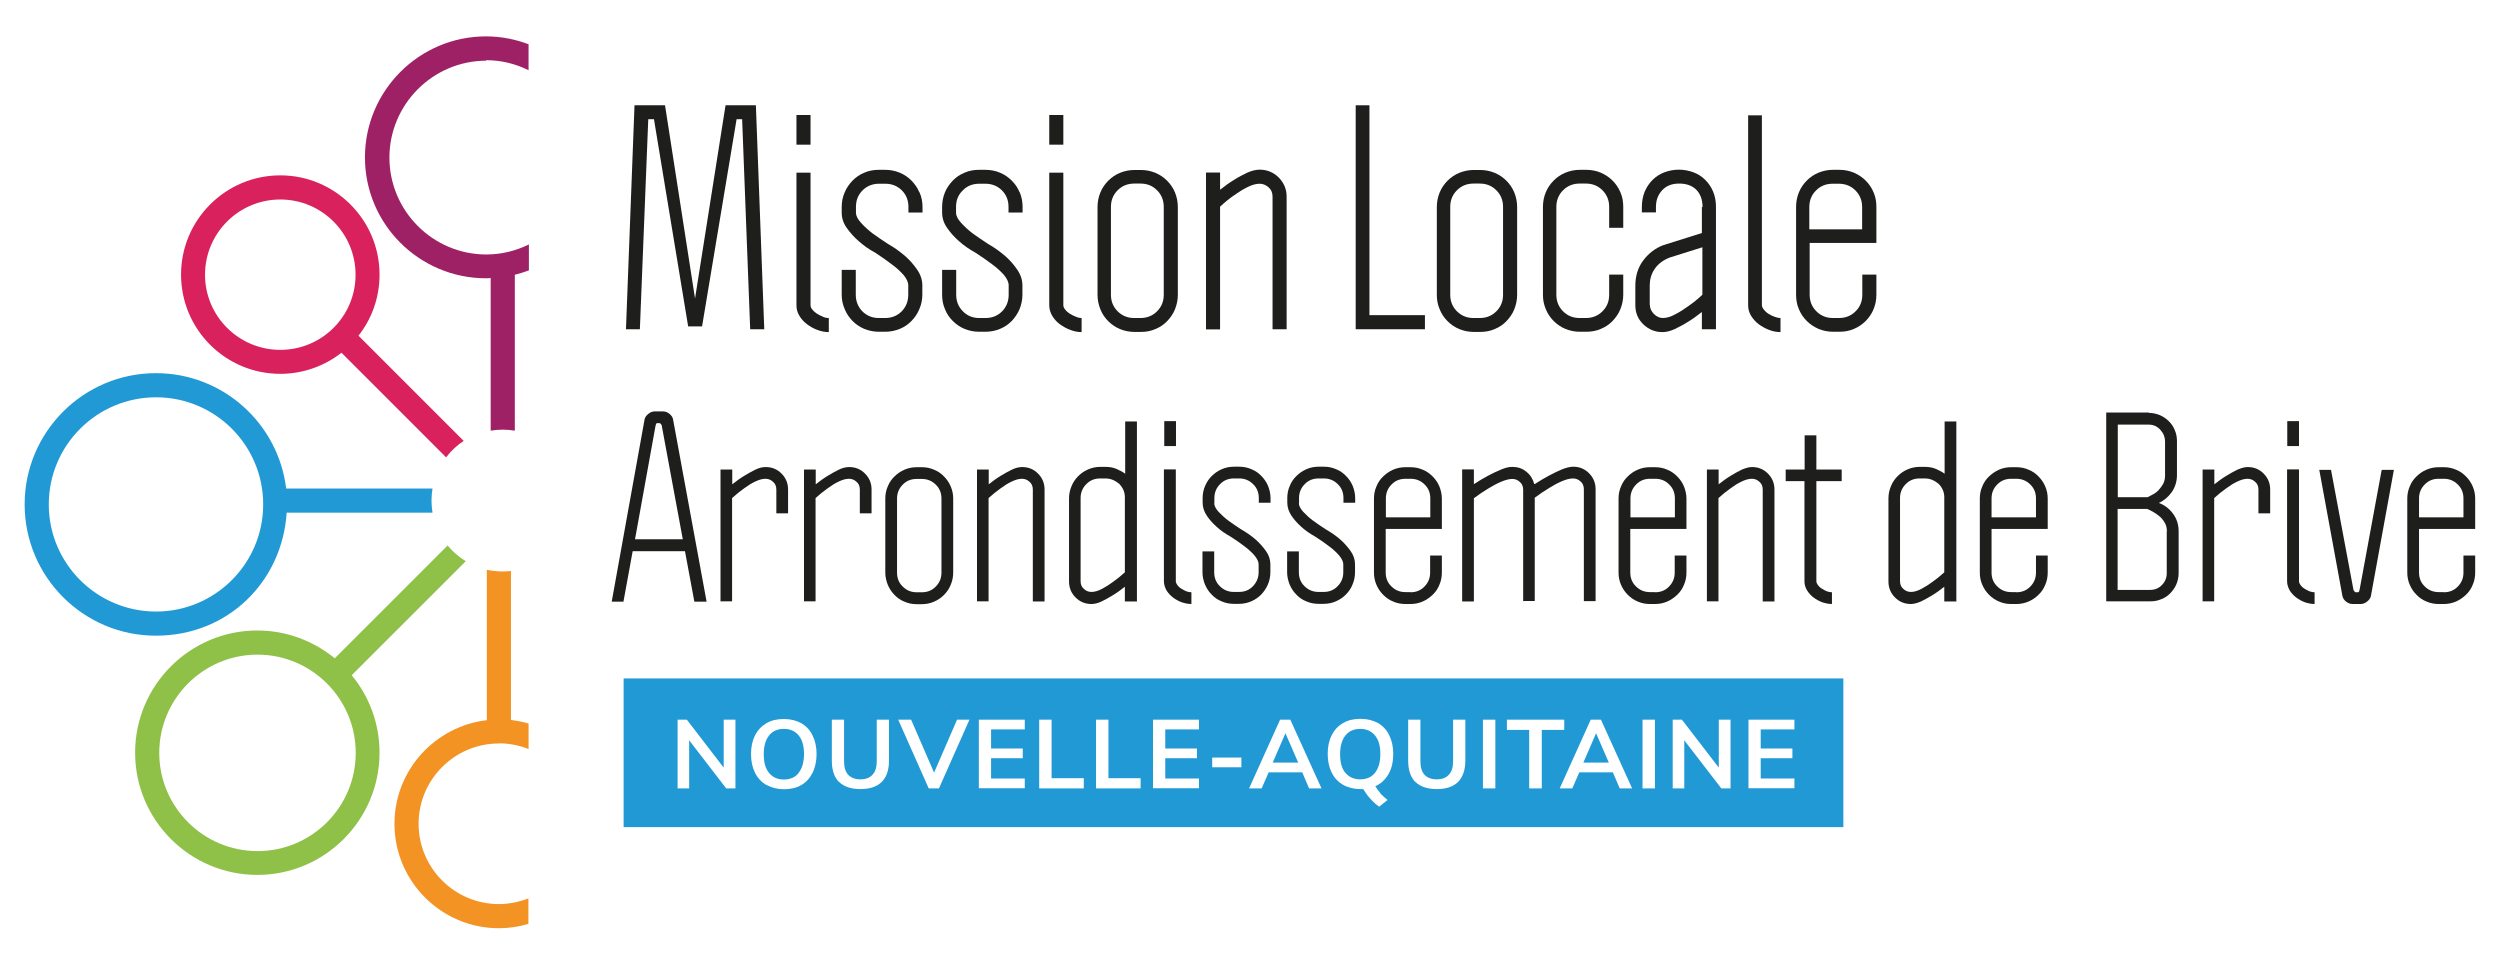 <?xml version="1.0" encoding="UTF-8"?>
<svg id="Layer_2" xmlns="http://www.w3.org/2000/svg" viewBox="0 0 149.13 57.52">
  <defs>
    <style>
      .cls-1 {
        fill: #fff;
      }

      .cls-2 {
        fill: #f39324;
      }

      .cls-3 {
        fill: #1e1e1c;
      }

      .cls-4 {
        fill: #2199d5;
      }

      .cls-5 {
        fill: #8fc047;
      }

      .cls-6 {
        fill: #d9215d;
      }

      .cls-7 {
        fill: #9f2165;
      }
    </style>
  </defs>
  <g id="Layer_1-2" data-name="Layer_1">
    <g>
      <g id="Calque_2">
        <rect class="cls-1" width="149.13" height="57.52"/>
      </g>
      <g id="Calque_1">
        <g>
          <path class="cls-4" d="M25.81,29.14h-8.74c-.47-3.87-3.76-6.88-7.77-6.88-4.32,0-7.83,3.51-7.83,7.83s3.51,7.83,7.83,7.83,7.54-3.25,7.8-7.34h8.7c-.04-.24-.06-.47-.06-.72s.02-.48.06-.72h0ZM9.31,36.48c-3.53,0-6.4-2.86-6.4-6.39s2.87-6.39,6.4-6.39,6.39,2.86,6.39,6.39-2.87,6.39-6.39,6.39Z"/>
          <path class="cls-6" d="M21.38,20.03c.79-1,1.26-2.26,1.26-3.65,0-3.27-2.66-5.92-5.92-5.92s-5.92,2.65-5.92,5.92,2.65,5.92,5.92,5.92c1.37,0,2.64-.47,3.65-1.26l6.24,6.24c.29-.38.65-.72,1.05-.98l-6.28-6.28h0ZM12.23,16.39c0-2.48,2.01-4.49,4.49-4.49s4.49,2.01,4.49,4.49-2.01,4.48-4.49,4.48-4.49-2.01-4.49-4.48Z"/>
          <path class="cls-7" d="M28.99,3.59c.92,0,1.78.22,2.54.6v-1.55c-.79-.3-1.65-.47-2.54-.47-3.98,0-7.22,3.24-7.22,7.22s3.24,7.21,7.22,7.21c.09,0,.18,0,.28-.02v9.11c.24-.04.47-.06.72-.06s.48.02.72.06v-9.3c.28-.07.57-.16.84-.26v-1.55c-.77.38-1.63.6-2.54.6-3.19,0-5.78-2.6-5.78-5.78s2.6-5.78,5.78-5.78h0l-.02-.03Z"/>
          <path class="cls-2" d="M29.77,44.34c.62,0,1.22.13,1.76.34v-1.52c-.34-.1-.69-.17-1.05-.21v-8.89c-.17.02-.33.03-.51.03-.32,0-.63-.04-.93-.1v8.97c-3.09.36-5.51,2.99-5.51,6.18,0,3.43,2.79,6.23,6.23,6.23.61,0,1.21-.09,1.76-.26v-1.52c-.54.21-1.14.34-1.76.34-2.64,0-4.79-2.15-4.79-4.79s2.15-4.79,4.79-4.79h.01Z"/>
          <path class="cls-5" d="M27.79,33.48c-.41-.25-.78-.57-1.09-.94l-6.73,6.73c-1.26-1.03-2.87-1.66-4.62-1.66-4.02,0-7.29,3.27-7.29,7.29s3.27,7.29,7.29,7.29,7.29-3.27,7.29-7.29c0-1.75-.62-3.36-1.66-4.62l6.8-6.8h0ZM21.22,44.91c0,3.24-2.63,5.86-5.86,5.86s-5.86-2.63-5.86-5.86,2.63-5.86,5.86-5.86,5.86,2.63,5.86,5.86Z"/>
          <path class="cls-3" d="M54.85,11.47c.12.27.18.56.18.87v.34h-.84v-.34c0-.39-.13-.72-.39-.98-.27-.27-.6-.4-.99-.4h-.37c-.39,0-.72.13-.99.4-.26.26-.39.59-.39.98v.34c0,.19.1.39.3.61s.43.43.66.61c.29.21.61.43.95.65.39.22.73.47,1.03.73.25.22.49.48.7.79.21.3.32.62.32.95v.56c0,.3-.06.59-.18.86-.11.28-.28.51-.47.71-.21.21-.43.36-.7.47s-.56.17-.87.17h-.37c-.31,0-.6-.06-.87-.17s-.51-.28-.7-.47c-.2-.21-.36-.43-.47-.71-.12-.27-.18-.56-.18-.86v-1.48h.84v1.48c0,.39.13.72.39.99.27.27.6.4.99.4h.37c.39,0,.72-.13.99-.4.26-.27.39-.6.39-.99v-.56c0-.19-.1-.4-.29-.63-.21-.23-.43-.43-.69-.62-.29-.22-.61-.45-.98-.69-.39-.21-.71-.44-1-.7-.26-.22-.49-.48-.7-.77s-.31-.6-.31-.93v-.34c0-.31.06-.6.18-.87.11-.27.28-.5.47-.7.21-.21.43-.36.7-.47.27-.12.56-.17.87-.17h.37c.31,0,.6.06.87.17.27.11.51.28.7.47.2.21.36.43.47.7h.01Z"/>
          <path class="cls-3" d="M64.52,18.97v.84c-.22,0-.44-.04-.67-.13-.23-.08-.43-.2-.63-.34-.19-.14-.34-.31-.46-.51-.11-.2-.17-.4-.17-.62v-7.91h.84v7.91c0,.08.04.17.11.26s.16.17.27.24.23.13.36.18c.13.06.25.08.36.08h-.01Z"/>
          <path class="cls-3" d="M60.83,11.47c.11.27.17.56.17.87v.34h-.84v-.34c0-.39-.13-.72-.39-.98-.27-.27-.6-.4-.99-.4h-.37c-.39,0-.72.13-.98.4-.27.26-.4.59-.4.98v.34c0,.19.1.39.3.61s.43.43.66.61c.29.21.61.43.95.65.39.22.73.47,1.03.73.25.22.49.48.7.79.21.3.32.62.32.95v.56c0,.3-.06.59-.17.86-.12.28-.28.51-.47.71-.21.21-.43.36-.7.47-.26.11-.56.17-.87.17h-.37c-.31,0-.6-.06-.87-.17s-.51-.28-.7-.47c-.21-.21-.36-.43-.47-.71-.12-.27-.17-.56-.17-.86v-1.48h.84v1.48c0,.39.13.72.4.99.26.27.59.4.98.4h.37c.39,0,.72-.13.99-.4.26-.27.39-.6.39-.99v-.56c0-.19-.1-.4-.29-.63-.21-.23-.43-.43-.69-.62-.29-.22-.62-.45-.99-.69-.38-.21-.71-.44-1-.7-.25-.22-.49-.48-.69-.77-.21-.29-.31-.6-.31-.93v-.34c0-.31.06-.6.17-.87s.28-.5.47-.7.43-.36.7-.47c.27-.12.56-.17.87-.17h.37c.31,0,.61.06.87.17.27.11.51.28.7.47.21.21.36.43.47.7h.01Z"/>
          <path class="cls-3" d="M49.07,18.89c.13.06.25.08.37.08v.84c-.22,0-.45-.04-.68-.13-.23-.08-.43-.2-.62-.34s-.34-.31-.46-.51c-.12-.2-.17-.4-.17-.62v-7.91h.84v7.91c0,.08.03.17.11.26.07.09.16.17.27.24s.22.13.36.18h-.02Z"/>
          <polygon class="cls-3" points="45.09 6.28 45.59 19.64 44.75 19.64 44.27 7.11 43.94 7.11 41.88 19.47 41.05 19.47 39.01 7.11 38.67 7.11 38.17 19.64 37.34 19.64 37.85 6.28 39.67 6.28 41.46 17.81 43.28 6.28 45.09 6.28"/>
          <path class="cls-3" d="M47.51,6.86v1.77h.84v-1.77h-.84Z"/>
          <path class="cls-3" d="M62.59,6.86v1.77h.84v-1.77h-.84Z"/>
          <path class="cls-3" d="M69.42,12.34c0-.39-.13-.72-.4-.99-.27-.27-.59-.4-.99-.4h-.37c-.39,0-.72.13-.99.4s-.4.6-.4.99v5.24c0,.39.13.72.4.99.27.27.6.4.99.4h.37c.39,0,.72-.13.99-.4s.4-.59.4-.99v-5.24ZM70.26,17.59c0,.3-.06.58-.17.86s-.28.51-.47.71-.43.36-.7.47c-.27.12-.56.17-.87.17h-.37c-.32,0-.6-.06-.87-.17s-.51-.28-.7-.47-.36-.43-.47-.71-.17-.56-.17-.86v-5.24c0-.32.06-.6.17-.87s.28-.51.47-.7.43-.36.7-.47.56-.17.87-.17h.37c.32,0,.6.06.87.17s.51.28.7.47.36.43.47.7.17.56.17.87v5.24Z"/>
          <path class="cls-3" d="M71.94,19.64v-9.35h.84v1.03c.28-.22.56-.43.85-.6.24-.16.51-.29.77-.42.28-.12.52-.18.74-.18.44,0,.83.16,1.14.47.31.32.47.69.47,1.14v7.91h-.84v-7.91c0-.24-.08-.42-.24-.56-.16-.14-.34-.21-.53-.21-.22,0-.47.07-.74.21-.28.14-.53.3-.77.47-.29.2-.58.43-.85.69v7.32h-.84Z"/>
          <path class="cls-3" d="M81.69,18.8h3.31v.84h-4.13V6.28h.82v12.52Z"/>
          <path class="cls-3" d="M89.66,12.34c0-.39-.13-.72-.4-.99s-.6-.4-.99-.4h-.37c-.39,0-.72.13-.99.4s-.4.6-.4.99v5.24c0,.39.13.72.4.99.27.27.6.4.99.4h.37c.39,0,.72-.13.99-.4s.4-.59.4-.99v-5.24ZM90.5,17.59c0,.3-.06.58-.17.86s-.28.51-.47.71-.43.36-.7.47c-.27.12-.56.17-.87.17h-.37c-.32,0-.6-.06-.87-.17s-.51-.28-.7-.47-.36-.43-.47-.71c-.12-.28-.17-.56-.17-.86v-5.24c0-.32.06-.6.17-.87s.28-.51.47-.7.43-.36.7-.47.56-.17.87-.17h.37c.31,0,.6.06.87.17s.51.28.7.47.36.43.47.7.17.56.17.87v5.24Z"/>
          <path class="cls-3" d="M95.99,16.38h.84v1.2c0,.3-.06.58-.17.86s-.28.51-.47.71-.43.36-.7.47c-.27.12-.56.17-.87.17h-.37c-.32,0-.6-.06-.87-.17s-.51-.28-.7-.47-.36-.43-.47-.71c-.12-.28-.17-.56-.17-.86v-5.24c0-.32.06-.6.17-.87s.28-.51.47-.7.43-.36.7-.47.56-.17.87-.17h.37c.31,0,.6.06.87.17.27.12.51.28.7.47s.36.43.47.7c.12.27.17.56.17.87v1.25h-.84v-1.25c0-.39-.13-.72-.4-.99s-.6-.4-.99-.4h-.37c-.39,0-.72.13-.99.4s-.4.6-.4.99v5.24c0,.39.13.72.4.99.27.27.6.4.99.4h.37c.39,0,.72-.13.99-.4s.4-.59.4-.99v-1.2Z"/>
          <path class="cls-3" d="M98.42,18.2c0,.19.08.36.24.53.16.16.34.24.53.24.22,0,.47-.07.74-.22.28-.14.53-.31.77-.48.29-.2.58-.43.85-.69v-2.83l-1.97.62c-.39.16-.68.38-.88.68-.2.29-.29.62-.29.99v1.15h0ZM101.56,12.34c0-.43-.13-.77-.37-1.02-.24-.24-.58-.37-1.02-.37s-.77.13-1.02.4-.37.6-.37.99v.33h-.84v-.33c0-.33.06-.64.17-.91.12-.28.28-.51.47-.7s.43-.35.7-.45.56-.16.87-.16.6.06.87.16c.27.1.5.25.7.45s.36.43.47.7c.12.28.17.58.17.91v7.3h-.84v-1.03c-.28.22-.56.43-.85.6-.24.16-.51.29-.77.42-.28.13-.52.18-.74.18-.44,0-.82-.16-1.14-.47-.32-.31-.47-.69-.47-1.14v-1.15c0-.59.16-1.1.47-1.51.31-.42.7-.72,1.18-.91l2.32-.73v-1.55h.04Z"/>
          <path class="cls-3" d="M104.26,6.88h.84v11.32c0,.08.04.17.11.26s.16.18.27.25c.1.07.23.13.36.18s.25.08.37.08v.84c-.22,0-.45-.04-.68-.13s-.43-.2-.62-.34-.34-.32-.46-.51c-.12-.2-.17-.4-.17-.62V6.89h-.02Z"/>
          <path class="cls-3" d="M111.08,13.68v-1.33c0-.39-.13-.72-.4-.99s-.6-.4-.99-.4h-.37c-.39,0-.72.13-.99.4s-.4.6-.4.99v1.33h3.15ZM109.7,18.97c.39,0,.72-.13.99-.4s.4-.59.4-.99v-1.2h.84v1.2c0,.32-.06.6-.17.87s-.28.51-.47.7-.43.36-.7.47c-.27.12-.56.17-.87.17h-.37c-.32,0-.6-.06-.87-.17-.27-.12-.51-.28-.7-.47s-.36-.43-.47-.7c-.12-.27-.17-.56-.17-.87v-5.24c0-.32.06-.6.17-.87s.28-.51.47-.7.43-.36.7-.47.56-.17.87-.17h.37c.31,0,.6.06.87.17.27.12.51.28.7.47s.36.43.47.7c.12.27.17.56.17.87v2.15h-3.98v3.09c0,.39.13.72.4.99s.6.4.99.4h.37,0Z"/>
          <path class="cls-3" d="M37.86,32.17h2.87l-1.25-6.75s0-.07-.03-.09c-.04-.06-.08-.09-.11-.09h-.11c-.06,0-.09.02-.1.07-.02.05-.02.09-.03.11l-1.22,6.75h-.02ZM41.42,35.89l-.56-3.01h-3.12l-.55,3.01h-.7l1.96-10.87c.02-.11.09-.22.21-.32s.25-.16.4-.16h.48c.15,0,.28.05.4.15.12.1.19.21.21.33l2,10.87h-.73Z"/>
          <path class="cls-3" d="M42.98,35.89v-7.88h.7v.88c.24-.19.47-.36.72-.51.21-.13.43-.25.65-.36s.43-.16.62-.16c.38,0,.69.13.95.39s.39.58.39.95v1.42h-.7v-1.42c0-.2-.07-.36-.21-.47-.13-.12-.28-.17-.44-.17-.19,0-.39.06-.62.17s-.45.25-.65.4c-.24.17-.48.36-.72.58v6.16h-.7v.02Z"/>
          <path class="cls-3" d="M47.96,35.89v-7.88h.7v.88c.24-.19.47-.36.72-.51.21-.13.43-.25.65-.36s.44-.16.62-.16c.38,0,.69.13.95.39s.39.58.39.95v1.42h-.7v-1.42c0-.2-.07-.36-.21-.47-.13-.12-.28-.17-.44-.17-.19,0-.39.06-.62.17s-.45.25-.65.4c-.24.17-.48.36-.72.58v6.16h-.7v.02Z"/>
          <path class="cls-3" d="M56.16,29.74c0-.33-.11-.61-.34-.83-.23-.23-.51-.34-.83-.34h-.31c-.33,0-.61.11-.83.34-.23.23-.34.51-.34.83v4.42c0,.33.11.61.34.83.23.23.51.34.83.34h.31c.33,0,.61-.11.83-.34.23-.23.34-.51.34-.83v-4.42ZM56.86,34.16c0,.25-.05.5-.15.73-.09.23-.23.43-.4.6s-.36.3-.59.4c-.23.1-.47.15-.73.15h-.31c-.26,0-.51-.05-.73-.15-.23-.09-.43-.23-.59-.4-.17-.17-.3-.37-.4-.6-.09-.23-.15-.47-.15-.73v-4.42c0-.26.05-.51.15-.73.09-.23.23-.43.4-.59.17-.17.36-.3.59-.4.23-.1.47-.15.73-.15h.31c.26,0,.51.05.73.15.23.09.43.23.59.4.17.17.3.36.4.59s.15.47.15.73v4.42Z"/>
          <path class="cls-3" d="M58.28,35.89v-7.88h.7v.88c.24-.19.47-.36.72-.51.21-.13.43-.25.65-.36s.44-.16.62-.16c.38,0,.69.13.95.39s.39.58.39.95v6.68h-.7v-6.68c0-.2-.07-.36-.21-.47-.13-.12-.28-.17-.44-.17-.19,0-.39.06-.62.17s-.45.25-.65.4c-.24.17-.48.36-.72.58v6.16h-.7v.02Z"/>
          <path class="cls-3" d="M67.1,29.65c0-.15-.03-.29-.09-.43-.06-.13-.14-.25-.25-.36-.11-.09-.23-.17-.37-.23s-.29-.09-.45-.09h-.31c-.33,0-.61.11-.83.34-.23.23-.34.51-.34.83v4.96c0,.2.07.36.21.47.13.12.28.17.44.17.19,0,.39-.06.62-.18s.45-.26.65-.41c.24-.17.48-.36.72-.58v-4.51.02ZM67.8,35.88h-.7v-.88c-.24.19-.47.36-.72.51-.21.13-.43.25-.65.36s-.44.16-.62.16c-.38,0-.69-.13-.95-.39s-.39-.58-.39-.95v-4.96c0-.25.05-.5.15-.73.09-.23.23-.43.4-.6s.36-.3.59-.4.47-.15.73-.15h.31c.24,0,.47.04.67.13s.37.18.5.28v-3.12h.7v10.76h0l-.02-.02Z"/>
          <path class="cls-3" d="M69.44,28h.7v6.68c0,.06.03.13.09.22.06.08.13.15.23.21.09.06.19.11.3.16.11.04.21.06.31.06v.7c-.19,0-.38-.04-.57-.1-.19-.07-.37-.17-.53-.29-.16-.12-.29-.27-.39-.43-.09-.17-.15-.34-.15-.53v-6.68h.01ZM70.15,26.61h-.7v-1.49h.7v1.49Z"/>
          <path class="cls-3" d="M72.43,30.01c0,.16.09.33.25.51.17.18.36.36.56.51.24.18.51.36.8.55.33.19.62.39.88.62.21.19.41.41.59.66.18.25.27.52.27.8v.48c0,.25-.05.5-.15.73s-.24.43-.4.6c-.17.17-.36.3-.59.4-.23.1-.47.15-.73.15h-.31c-.26,0-.51-.05-.73-.15-.23-.09-.43-.23-.59-.4-.17-.17-.3-.37-.4-.6-.09-.23-.15-.47-.15-.73v-1.25h.7v1.25c0,.33.11.61.34.83.23.23.51.34.83.34h.31c.33,0,.61-.11.83-.34.22-.23.34-.51.34-.83v-.48c0-.16-.09-.33-.25-.53-.17-.19-.36-.37-.58-.53-.24-.19-.52-.38-.83-.58-.32-.18-.6-.37-.84-.59-.21-.19-.41-.4-.58-.65s-.26-.51-.26-.79v-.28c0-.26.05-.51.15-.73.1-.23.23-.43.4-.59.17-.17.36-.3.59-.4.23-.1.47-.15.73-.15h.31c.26,0,.51.05.73.15.23.09.43.23.59.4.17.17.3.36.4.59.09.23.15.47.15.73v.28h-.7v-.28c0-.33-.11-.61-.34-.83-.23-.23-.51-.34-.83-.34h-.31c-.33,0-.61.11-.83.34-.23.23-.34.51-.34.83v.28h0v.02Z"/>
          <path class="cls-3" d="M77.48,30.01c0,.16.09.33.25.51.17.18.36.36.56.51.24.18.51.36.8.55.33.19.62.39.88.62.21.19.41.41.59.66.18.25.27.52.27.8v.48c0,.25-.05.5-.15.73-.09.23-.23.43-.4.6s-.36.3-.59.4c-.22.1-.47.15-.73.15h-.31c-.26,0-.51-.05-.73-.15-.23-.09-.43-.23-.59-.4-.17-.17-.3-.37-.4-.6-.09-.23-.15-.47-.15-.73v-1.25h.7v1.25c0,.33.11.61.34.83.23.23.51.34.83.34h.31c.33,0,.61-.11.83-.34.23-.23.34-.51.34-.83v-.48c0-.16-.09-.33-.25-.53-.17-.19-.36-.37-.58-.53-.24-.19-.52-.38-.83-.58-.32-.18-.6-.37-.84-.59-.21-.19-.41-.4-.58-.65s-.26-.51-.26-.79v-.28c0-.26.05-.51.15-.73.09-.23.23-.43.4-.59.17-.17.36-.3.59-.4.22-.1.47-.15.73-.15h.31c.26,0,.51.05.73.15.23.09.43.23.59.4.17.17.3.36.4.59.09.23.15.47.15.73v.28h-.7v-.28c0-.33-.11-.61-.34-.83-.23-.23-.51-.34-.83-.34h-.31c-.33,0-.61.11-.83.34-.23.23-.34.51-.34.83v.28h0v.02Z"/>
          <path class="cls-3" d="M85.32,30.86v-1.13c0-.33-.11-.61-.34-.83-.23-.23-.51-.34-.83-.34h-.31c-.33,0-.61.11-.83.34-.23.23-.34.51-.34.83v1.13h2.65ZM84.14,35.33c.33,0,.61-.11.83-.34.23-.23.34-.51.34-.83v-1.02h.7v1.02c0,.26-.05.51-.15.73-.09.23-.23.43-.4.59s-.36.3-.59.4c-.23.1-.47.15-.73.15h-.31c-.26,0-.51-.05-.73-.15-.23-.09-.42-.23-.59-.4s-.3-.36-.4-.59c-.1-.23-.15-.47-.15-.73v-4.42c0-.26.05-.51.15-.73.09-.23.23-.43.4-.59s.36-.3.59-.4c.23-.1.47-.15.73-.15h.31c.26,0,.51.05.73.15.23.09.42.23.59.4.17.17.3.36.4.59.09.23.15.47.15.73v1.81h-3.35v2.6c0,.33.11.61.34.83.23.23.51.34.83.34h.32,0Z"/>
          <path class="cls-3" d="M90.86,35.89v-6.68c0-.2-.07-.36-.21-.47-.13-.12-.28-.17-.44-.17-.19,0-.41.06-.67.17s-.51.25-.76.4c-.28.17-.57.36-.86.58v6.16h-.7v-7.88h.7v.88c.29-.19.58-.36.86-.51.24-.13.5-.25.76-.36.26-.11.48-.16.67-.16.32,0,.6.09.84.29.24.19.39.43.47.73h.04c.29-.19.58-.36.86-.51.24-.13.5-.25.75-.36.26-.1.48-.16.67-.16.38,0,.69.13.95.39s.39.58.39.95v6.68h-.7v-6.68c0-.2-.07-.36-.21-.47-.13-.12-.28-.17-.44-.17-.19,0-.41.06-.67.17s-.51.25-.75.4c-.28.17-.57.36-.86.58v6.16h-.7v.04Z"/>
          <path class="cls-3" d="M99.91,30.86v-1.13c0-.33-.11-.61-.34-.83-.22-.23-.51-.34-.83-.34h-.31c-.33,0-.61.11-.83.34-.23.23-.34.51-.34.83v1.13h2.65ZM98.73,35.33c.33,0,.61-.11.83-.34.23-.23.34-.51.34-.83v-1.02h.7v1.02c0,.26-.05.51-.15.73-.09.23-.23.43-.4.59s-.36.3-.59.4-.47.15-.73.15h-.31c-.26,0-.51-.05-.73-.15-.22-.09-.42-.23-.59-.4s-.3-.36-.4-.59c-.1-.23-.15-.47-.15-.73v-4.42c0-.26.05-.51.15-.73.09-.23.23-.43.4-.59.17-.17.36-.3.59-.4.23-.1.47-.15.73-.15h.31c.26,0,.51.05.73.15.23.09.42.23.59.4.17.17.3.36.4.59.09.23.15.47.15.73v1.81h-3.35v2.6c0,.33.11.61.34.83.23.23.51.34.83.34h.32,0Z"/>
          <path class="cls-3" d="M101.82,35.89v-7.88h.7v.88c.24-.19.47-.36.72-.51.21-.13.43-.25.65-.36.23-.1.44-.16.62-.16.38,0,.69.13.95.39s.39.58.39.95v6.68h-.7v-6.68c0-.2-.07-.36-.21-.47-.13-.12-.28-.17-.44-.17-.19,0-.39.06-.62.17s-.45.25-.65.4c-.24.17-.48.36-.72.58v6.16h-.7v.02Z"/>
          <path class="cls-3" d="M106.52,28.7v-.69h1.13v-2.04h.7v2.04h1.51v.69h-1.51v5.98c0,.06.03.13.09.22.06.08.13.15.23.21.09.06.19.11.3.16.11.04.21.06.31.06v.7c-.19,0-.38-.04-.57-.1-.19-.07-.37-.17-.53-.29s-.29-.27-.39-.43c-.1-.17-.15-.34-.15-.53v-5.98h-1.13.01Z"/>
          <path class="cls-3" d="M115.98,29.65c0-.15-.03-.29-.09-.43-.06-.13-.14-.25-.25-.36-.11-.09-.23-.17-.37-.23s-.29-.09-.45-.09h-.31c-.33,0-.61.11-.83.34-.23.23-.34.51-.34.83v4.96c0,.2.07.36.21.47.13.12.28.17.44.17.19,0,.39-.06.62-.18s.45-.26.65-.41c.24-.17.48-.36.72-.58v-4.51h0v.02ZM116.68,35.88h-.7v-.88c-.24.19-.47.36-.72.51-.21.13-.43.25-.65.36-.23.1-.44.16-.62.16-.38,0-.69-.13-.95-.39s-.39-.58-.39-.95v-4.96c0-.25.05-.5.15-.73.09-.23.23-.43.4-.6s.36-.3.59-.4.47-.15.73-.15h.31c.24,0,.47.04.67.13s.37.18.5.28v-3.12h.7v10.76h0l-.02-.02Z"/>
          <path class="cls-3" d="M121.45,30.86v-1.13c0-.33-.11-.61-.34-.83-.23-.23-.51-.34-.83-.34h-.31c-.33,0-.61.11-.83.34-.23.23-.34.51-.34.83v1.13h2.65ZM120.28,35.33c.33,0,.61-.11.83-.34.23-.23.34-.51.34-.83v-1.02h.7v1.02c0,.26-.05.51-.15.73-.09.23-.23.43-.4.59-.17.17-.36.3-.59.4s-.47.15-.73.15h-.31c-.26,0-.51-.05-.73-.15-.22-.09-.42-.23-.59-.4s-.3-.36-.4-.59c-.1-.23-.15-.47-.15-.73v-4.42c0-.26.05-.51.15-.73.09-.23.23-.43.4-.59s.37-.3.59-.4c.23-.1.47-.15.73-.15h.31c.26,0,.51.05.73.15.23.09.43.23.59.4.17.17.3.36.4.59.1.23.15.47.15.73v1.81h-3.35v2.6c0,.33.11.61.34.83.23.23.51.34.83.34h.32,0Z"/>
          <path class="cls-3" d="M129.26,31.7c0-.2-.04-.37-.13-.52s-.19-.28-.31-.38-.25-.19-.39-.27-.25-.13-.35-.17h-1.76v4.83h1.93c.28,0,.52-.09.71-.29.19-.19.29-.43.29-.69v-2.5h.01ZM128.11,29.66c.09-.05.2-.1.32-.17.12-.06.24-.15.34-.26.1-.11.19-.23.27-.37.07-.14.11-.3.11-.48v-2.05c0-.25-.09-.48-.28-.69s-.42-.31-.69-.31h-1.85v4.33s1.78,0,1.78,0ZM128.18,24.63c.24,0,.45.05.65.13.21.09.38.21.54.36.16.16.28.33.36.54.09.2.13.42.13.65v2.03c0,.37-.1.7-.3,1-.21.3-.47.52-.78.66.35.13.63.35.85.65s.33.65.33,1.04v2.5c0,.24-.05.45-.13.65-.09.21-.21.38-.36.54-.16.16-.33.28-.54.36-.2.09-.42.13-.65.13h-2.64v-11.26h2.55v.02Z"/>
          <path class="cls-3" d="M131.39,35.89v-7.88h.7v.88c.24-.19.47-.36.72-.51.21-.13.43-.25.65-.36.23-.1.44-.16.62-.16.38,0,.69.13.95.39s.39.58.39.95v1.42h-.7v-1.42c0-.2-.07-.36-.21-.47-.13-.12-.28-.17-.44-.17-.19,0-.39.06-.62.17s-.45.25-.65.4c-.24.17-.48.36-.72.58v6.16h-.7v.02Z"/>
          <path class="cls-3" d="M136.44,28h.7v6.68c0,.06.03.13.09.22.06.08.13.15.23.21.09.06.19.11.3.16.11.04.21.06.31.06v.7c-.19,0-.38-.04-.57-.1-.19-.07-.37-.17-.53-.29s-.29-.27-.39-.43c-.09-.17-.15-.34-.15-.53v-6.68h.01ZM137.14,26.61h-.7v-1.49h.7v1.49Z"/>
          <path class="cls-3" d="M142.1,28.03h.7l-1.37,7.52c-.02.11-.09.22-.21.32s-.25.16-.4.16h-.48c-.15,0-.28-.05-.4-.15-.12-.09-.18-.21-.21-.33l-1.38-7.52h.7l1.33,7.11s0,.06.03.09c.02.02.03.04.05.06s.03.04.06.04h.11c.06,0,.09-.02.1-.07.02-.05.02-.09.03-.11l1.31-7.11h.03Z"/>
          <path class="cls-3" d="M146.95,30.86v-1.13c0-.33-.11-.61-.34-.83-.23-.23-.51-.34-.83-.34h-.31c-.33,0-.61.11-.83.34-.23.23-.34.51-.34.83v1.13h2.65ZM145.78,35.33c.33,0,.61-.11.83-.34.23-.23.34-.51.34-.83v-1.02h.7v1.02c0,.26-.05.51-.15.73-.09.23-.23.43-.4.59s-.36.3-.59.4-.47.15-.73.15h-.31c-.26,0-.51-.05-.73-.15-.23-.09-.43-.23-.59-.4-.17-.17-.3-.36-.4-.59-.1-.23-.15-.47-.15-.73v-4.42c0-.26.05-.51.15-.73.09-.23.23-.43.4-.59.17-.17.36-.3.59-.4.23-.1.47-.15.73-.15h.31c.26,0,.51.05.73.15.23.09.42.23.59.4.17.17.3.36.4.59.1.23.15.47.15.73v1.81h-3.35v2.6c0,.33.11.61.34.83.23.23.51.34.83.34h.32,0Z"/>
          <rect class="cls-4" x="37.2" y="40.47" width="72.76" height="8.87"/>
          <path class="cls-1" d="M43.18,42.93h.69v4.1h-.55l-2.21-2.87v2.87h-.69v-4.1h.55l2.2,2.86v-2.86h.01Z"/>
          <path class="cls-1" d="M47.64,46.1c.21-.26.32-.64.32-1.12s-.1-.85-.32-1.11c-.21-.26-.51-.39-.88-.39s-.68.13-.88.39c-.21.26-.32.63-.32,1.12s.1.86.32,1.12c.21.26.51.39.88.39s.68-.13.88-.39h0ZM45.72,46.83c-.29-.17-.52-.41-.68-.73s-.24-.69-.24-1.12.08-.8.24-1.11c.16-.32.39-.56.68-.73s.64-.25,1.04-.25.74.09,1.04.25c.29.17.52.41.67.73.16.32.24.69.24,1.11s-.08.8-.24,1.12c-.16.32-.38.56-.67.73-.29.17-.64.25-1.03.25s-.74-.09-1.03-.25h-.02Z"/>
          <path class="cls-1" d="M50.05,46.65c-.29-.29-.43-.72-.43-1.28v-2.44h.73v2.48c0,.36.08.62.24.8.17.18.41.28.73.28s.56-.09.73-.28c.17-.18.25-.45.25-.8v-2.48h.73v2.44c0,.56-.14.98-.43,1.27s-.72.43-1.27.43-.99-.14-1.28-.43h0Z"/>
          <path class="cls-1" d="M57.07,42.93h.76l-1.82,4.1h-.61l-1.82-4.1h.77l1.37,3.16,1.37-3.16h-.02Z"/>
          <path class="cls-1" d="M58.39,47.03v-4.1h2.74v.58h-2.01v1.14h1.89v.58h-1.89v1.21h2.01v.58h-2.74Z"/>
          <path class="cls-1" d="M61.99,47.03v-4.1h.74v3.49h1.92v.61s-2.66,0-2.66,0Z"/>
          <path class="cls-1" d="M65.38,47.03v-4.1h.74v3.49h1.92v.61s-2.66,0-2.66,0Z"/>
          <path class="cls-1" d="M68.78,47.03v-4.1h2.74v.58h-2.01v1.14h1.89v.58h-1.89v1.21h2.01v.58h-2.74Z"/>
          <rect class="cls-1" x="72.31" y="45.19" width="1.74" height=".58"/>
          <path class="cls-1" d="M75.93,45.49h1.51l-.76-1.75-.76,1.75h.01ZM78.09,47.03l-.41-.96h-2l-.42.96h-.75l1.85-4.1h.61l1.86,4.1h-.74Z"/>
          <path class="cls-1" d="M80.26,46.1c.21.26.51.39.88.39s.68-.13.88-.39c.21-.26.32-.64.32-1.12s-.1-.85-.32-1.11c-.21-.26-.51-.39-.88-.39s-.68.13-.88.39c-.21.26-.32.63-.32,1.12s.1.86.32,1.12h0ZM82.34,47.33c.12.13.27.26.43.39l-.5.4c-.18-.13-.36-.28-.52-.47-.17-.18-.31-.38-.43-.58h-.17c-.39,0-.74-.09-1.03-.25-.29-.17-.52-.41-.68-.73s-.24-.69-.24-1.12.08-.8.24-1.11c.16-.32.38-.56.68-.73.29-.17.64-.25,1.04-.25s.74.09,1.04.25c.29.17.52.41.67.73.16.32.24.69.24,1.11,0,.47-.09.87-.28,1.2-.19.33-.45.58-.79.73.09.15.19.29.31.42h-.02,0Z"/>
          <path class="cls-1" d="M84.43,46.65c-.29-.29-.43-.72-.43-1.28v-2.44h.73v2.48c0,.36.08.62.24.8.17.18.41.28.73.28s.56-.09.73-.28c.17-.18.25-.45.25-.8v-2.48h.73v2.44c0,.56-.15.98-.43,1.27-.29.29-.72.43-1.27.43s-.99-.14-1.28-.43h0Z"/>
          <rect class="cls-1" x="88.46" y="42.93" width=".74" height="4.1"/>
          <path class="cls-1" d="M91.22,47.03v-3.49h-1.33v-.61h3.42v.61h-1.34v3.49h-.75Z"/>
          <path class="cls-1" d="M94.46,45.49h1.51l-.76-1.75-.76,1.75h0ZM96.62,47.03l-.41-.96h-2l-.42.96h-.75l1.85-4.1h.61l1.86,4.1h-.74Z"/>
          <rect class="cls-1" x="97.98" y="42.93" width=".74" height="4.1"/>
          <path class="cls-1" d="M102.54,42.93h.69v4.1h-.55l-2.21-2.87v2.87h-.69v-4.1h.55l2.2,2.86v-2.86h.01Z"/>
          <path class="cls-1" d="M104.3,47.03v-4.1h2.74v.58h-2.01v1.14h1.89v.58h-1.89v1.21h2.01v.58h-2.74Z"/>
        </g>
      </g>
    </g>
  </g>
</svg>